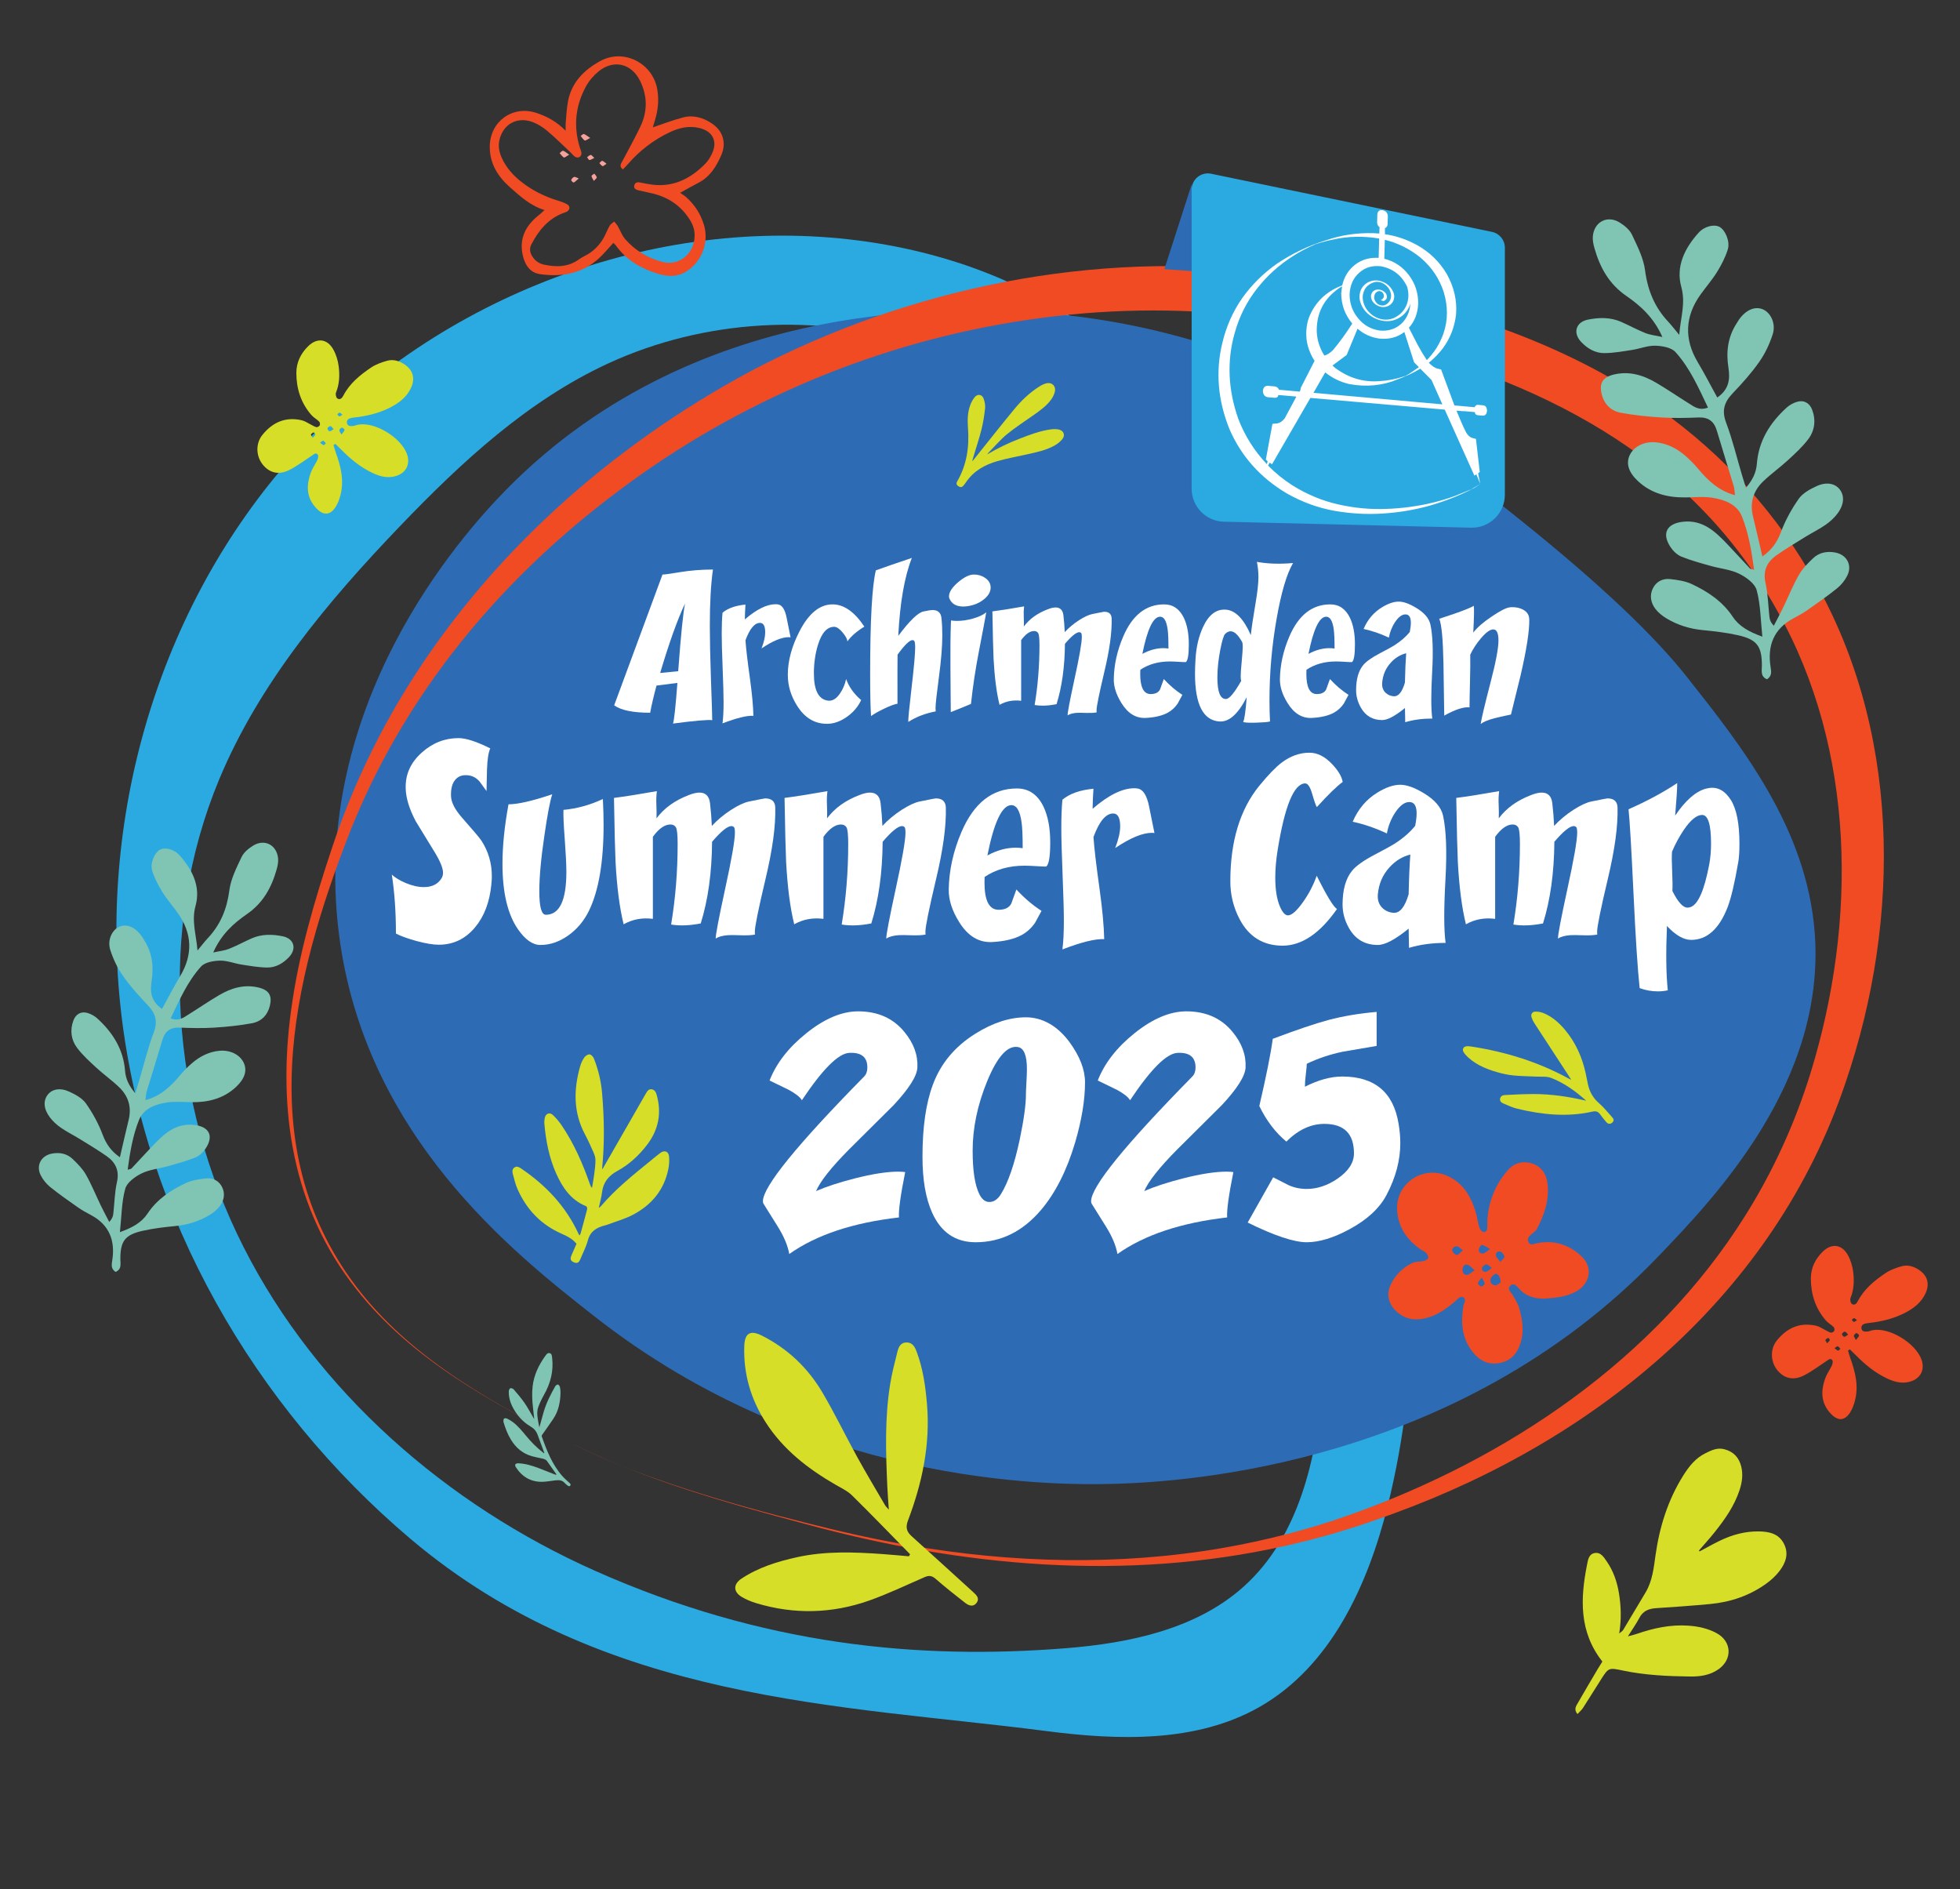 <?xml version="1.0" encoding="UTF-8"?> <svg xmlns="http://www.w3.org/2000/svg" id="Backgrounds" viewBox="0 0 1740 1677"><rect x="0" y="0" width="1740" height="1677" fill="#333333" stroke="none"/><defs><style> .cls-1 { fill: none; } .cls-2 { fill: #f7a19b; } .cls-3 { fill: #80c4b4; } .cls-4 { fill: #f04b23; } .cls-5 { fill: #2d6cb5; } .cls-6 { fill: #fff; } .cls-7 { fill: #d7de27; } .cls-8 { fill: #2baae2; } </style></defs><path class="cls-8" d="M1144.77,608.99c-32.52-105.1-67.96-215.03-148.11-291.36-62.63-59.66-147.79-92.87-234.1-104.09-181.95-23.64-372.06,49.96-495.69,183.72-123.63,133.76-180.33,322.88-159.19,502.66,21.15,179.79,117.53,348.27,256.86,466.06,172.18,145.58,383.19,147.06,564.08,170.47,64.15,8.31,133.25,10.59,189.31-21.25,63.65-36.16,96.56-108.55,114.06-178.91,59.75-240.16-14.03-490.8-87.21-727.31ZM1174.21,1229.66c-5.48,65.06-21.02,134.26-69.84,178.34-42.03,37.95-101.44,50.44-158.23,54.96-130.69,10.4-268.91-2.42-417.81-68.69-132.19-58.84-247.03-159.19-311.96-287.09-64.93-127.9-76.88-283.33-21.7-415.61,35.53-85.18,96.26-157.66,160.44-224.58,54.38-56.7,113.3-111.44,184.99-144.49,85.26-39.3,185.69-44.81,275.31-16.47,89.62,28.35,167.7,89.99,216.64,169.28,47.76,77.38,67.4,168,86.26,256.66,34.89,163.96,69.98,330.73,55.91,497.68Z"></path><path class="cls-1" d="M1746,990.19c-79.61,14.12-128.28-226.33-174.82-272.58-97.78-97.18-273.15-57.48-262.85,71.79,20.36,255.39,263.32,93.93,194.03-4.36-69.29-98.29-234.12,60.23-261.49-23.35"></path><path class="cls-3" d="M494,1308.67c-2.79-3.95-5.54-7.92-8.38-11.83-1.24-1.71-3.24-2.03-5.16-2.45-2.72-.59-5.46-1.11-8.14-1.85-8.28-2.27-14.32-7.48-18.72-14.69-2.92-4.78-4.93-9.98-6.52-15.34-.08-.27-.22-.55-.19-.81.13-.89.03-2.13.56-2.56.55-.44,1.87-.38,2.62-.04,1.75.82,3.45,1.83,5.01,2.98,4.71,3.47,8.35,8.01,12.05,12.47,4.39,5.29,9.18,10.18,14.6,14.43.42.33.87.63,1.32.96.08-.19.18-.3.16-.37-1.96-5.33-3.95-10.64-5.91-15.98-1.07-2.91-2.71-5.24-5.48-6.89-5.12-3.05-9.58-6.92-13.06-11.8-4.22-5.92-7.22-12.32-7.08-19.78.02-1.03.55-2.6,1.27-2.91.77-.33,2.42.24,3.05.96,3.33,3.88,6.69,7.77,9.6,11.96,2.85,4.11,5.18,8.58,7.74,12.89.22.37.44.75.92,1.55-.4-3.69-.72-6.9-1.09-10.11-.73-6.32-1.04-12.65-.32-19,1.16-10.14,5.46-18.98,11.37-27.12.9-1.24,1.9-2.77,3.74-2.3,1.94.5,1.98,2.38,2.18,3.96,1.45,11.9-1.39,22.85-7.27,33.19-1.92,3.37-3.62,6.92-4.96,10.55-1.74,4.72-.7,9.58.12,14.36.19,1.13.47,2.24.79,3.8,1.37-4.91,2.55-9.38,3.86-13.82,2.36-8.01,6.16-15.4,10.23-22.64.43-.77,1.7-1.67,2.38-1.53.74.15,1.62,1.36,1.81,2.24.39,1.83.53,3.76.48,5.64-.23,7.98-1.82,15.63-6.29,22.4-3.28,4.96-6.82,9.76-10.22,14.64-.18.26-.26.73-.15,1.02,4.44,12.66,9.3,25.12,18.36,35.37,1.91,2.16,4.14,4.04,6.26,6.02.75.7,1.47,1.45.68,2.4-.79.96-1.71.41-2.49-.23-.77-.64-1.64-1.21-2.27-1.97-2.15-2.61-5.03-2.84-8.03-2.54-3.71.38-7.4,1.14-11.11,1.31-10.71.49-18.78-4.21-24.49-13.12-.42-.65-.66-1.95-.3-2.41.46-.59,1.62-.9,2.47-.87,6.26.2,12.18,2.02,17.98,4.19,4.75,1.77,9.43,3.71,14.15,5.56.51.2,1.05.32,1.58.47.09-.13.18-.25.27-.38Z"></path><path class="cls-7" d="M1508.79,1377.03c6.04-3.2,11.98-6.6,18.13-9.56,10.91-5.25,22.4-8.41,34.6-8.2,8.95.15,17.4,1.84,22.08,10.75,4.66,8.88,1.73,17.03-3.69,24.21-3.31,4.39-7.58,8.29-12.06,11.5-14.81,10.62-31.6,16.29-49.65,17.99-15.97,1.51-31.97,2.63-47.98,3.67-6.55.43-11.65,2.43-14.88,8.65-2.66,5.12-6.07,9.85-10.16,16.37,3.95-1.09,6.04-1.55,8.05-2.25,14.8-5.09,29.88-8.36,45.68-7.23,8.73.62,17.14,2.4,24.89,6.57,13.68,7.36,14.43,23.35,1.66,32.22-7.49,5.21-16.13,6.44-24.77,6.34-20.1-.23-40.19-1.16-59.96-5.3-12.63-2.64-12.66-2.69-19.52,8.05-5.34,8.37-10.53,16.84-15.93,25.17-1.24,1.91-3.07,3.44-4.88,5.42-3.52-4.33-1.13-7.24.38-9.9,5.78-10.17,11.79-20.22,17.73-30.29,1.29-2.18,2.67-4.31,4-6.43-20.75-26.3-19.63-55.83-13.59-86.05.82-4.11,1.47-9.24,6.63-10.25,5.43-1.06,8.13,3.52,10.7,7.2,6.08,8.71,9.42,18.57,11.07,28.99,1.79,11.36,2.17,22.78.14,35.17,1.61-1.39,2.86-2.05,3.49-3.08,6.71-11.1,13.34-22.24,19.96-33.4,6.01-10.14,7.18-21.55,8.78-32.91,3.55-25.21,11.01-49.11,24.65-70.83,5.07-8.08,10.95-15.48,19.69-19.76,5.16-2.52,10.38-5.2,16.71-3.56,8.33,2.16,13.11,7.45,15.08,15.5,1.74,7.14.69,14.15-1.6,21.03-4.66,14.02-13.03,25.85-22.1,37.22-4.43,5.55-9.23,10.8-13.87,16.18.19.25.37.51.56.76Z"></path><path class="cls-4" d="M1640.58,1198.71c.67,2.22,1.23,4.48,2.02,6.66,4.47,12.37,7.59,24.91,4.09,38.08-.96,3.63-2.34,7.35-4.38,10.47-4.61,7.1-10.49,7.46-16.45,1.46-9.53-9.59-9.65-20.81-5.26-32.57,1.41-3.77,3.94-7.11,5.64-10.79.64-1.4,1.12-3.76.4-4.72-1.68-2.23-3.49-.35-5.19.77-6.57,4.31-12.89,9.13-19.85,12.69-9.55,4.89-17.91,2.79-23.93-4.81-6-7.58-6.3-18.67-.22-26.2,9.05-11.21,20.6-16.38,35.08-12.97,2.62.62,4.99,2.31,7.46,3.53,1.79.88,3.5,2.08,5.39,2.55.86.22,2.56-.74,2.99-1.6.43-.86.15-2.69-.54-3.37-2.15-2.12-4.98-3.6-6.93-5.86-9.24-10.67-13.29-23.3-13.3-37.28,0-9.44,3.93-17.28,10.55-23.78,7.75-7.6,16.8-6.68,22.19,2.83,2.55,4.5,4.18,9.86,4.83,15.01.99,7.81.73,15.72-2.36,23.31-.58,1.42.01,4.4,1.12,5.2,2.36,1.7,4.23-.2,5.37-2.42,5.56-10.78,14.69-18.19,24.39-24.78,4.29-2.92,9.5-4.81,14.56-6.21,5.65-1.56,11.1.26,15.89,3.61,7.08,4.97,8.96,12.11,5.43,20.08-3.6,8.12-10.17,13.31-17.68,17.29-9.07,4.81-18.88,7.49-29.04,8.92-2.01.28-4.05.41-6.04.78-2.39.45-4.68,1.51-4.32,4.35.37,2.94,2.86,3.19,5.31,2.9.75-.09,1.52-.24,2.23-.5,13.26-4.79,37.11,7.87,44.69,22.87,5.61,11.09.09,21.16-12.3,22.79-6.09.8-11.6-.89-16.96-3.39-10.77-5.02-19.75-12.45-28.03-20.83-1.69-1.71-3.44-3.37-5.16-5.05-.57.33-1.13.66-1.7.99ZM1647.65,1189.38c1.3-1.78,2.46-2.8,2.76-4.03.13-.52-1.57-2.13-2.36-2.07-.85.06-2.11,1.41-2.25,2.34-.14.9.92,1.99,1.85,3.76ZM1640.72,1184.57c-1.3-1.24-2.14-2.64-2.9-2.6-.95.05-2.38,1.16-2.59,2.05-.16.71,1.1,2.37,1.91,2.51.86.15,1.95-1,3.57-1.95ZM1628.58,1196.59c1.42,1.04,2.24,2.01,3.21,2.22.53.11,1.34-1.06,2.02-1.66-.77-.78-1.43-1.86-2.37-2.22-.5-.2-1.48.82-2.86,1.67ZM1622.08,1192.29c1.11-1.26,2.1-1.97,2.37-2.88.14-.47-1.24-1.98-1.53-1.88-.94.33-1.95,1.05-2.39,1.91-.22.42.76,1.46,1.56,2.85ZM1648.54,1171.82c-1.31-.98-2.01-1.91-2.61-1.85-.7.07-1.33.99-1.98,1.54.59.63,1.11,1.62,1.81,1.77.6.13,1.4-.69,2.79-1.47Z"></path><path class="cls-7" d="M296.07,394.99c.67,2.22,1.23,4.48,2.02,6.66,4.47,12.37,7.59,24.91,4.09,38.08-.96,3.63-2.34,7.35-4.38,10.47-4.61,7.1-10.49,7.46-16.45,1.46-9.53-9.59-9.65-20.81-5.26-32.57,1.41-3.77,3.94-7.11,5.64-10.79.64-1.4,1.12-3.76.4-4.72-1.68-2.23-3.49-.35-5.19.77-6.57,4.31-12.89,9.13-19.85,12.69-9.55,4.89-17.91,2.79-23.93-4.81-6-7.58-6.3-18.67-.22-26.2,9.05-11.21,20.6-16.38,35.08-12.97,2.62.62,4.99,2.31,7.46,3.53,1.79.88,3.5,2.08,5.39,2.55.86.22,2.56-.74,2.99-1.6.43-.86.15-2.69-.54-3.37-2.15-2.12-4.98-3.6-6.93-5.86-9.24-10.67-13.29-23.3-13.3-37.28,0-9.44,3.93-17.28,10.55-23.78,7.75-7.6,16.8-6.68,22.19,2.83,2.55,4.5,4.18,9.86,4.83,15.01.99,7.81.73,15.72-2.36,23.31-.58,1.42.01,4.4,1.12,5.2,2.36,1.7,4.23-.2,5.37-2.42,5.56-10.78,14.69-18.19,24.39-24.78,4.29-2.92,9.5-4.81,14.56-6.21,5.65-1.56,11.1.26,15.89,3.61,7.08,4.97,8.96,12.11,5.43,20.08-3.6,8.12-10.17,13.31-17.68,17.29-9.07,4.81-18.88,7.49-29.04,8.92-2.01.28-4.05.41-6.04.78-2.39.45-4.68,1.51-4.32,4.35.37,2.94,2.86,3.19,5.31,2.9.75-.09,1.52-.24,2.23-.5,13.26-4.79,37.11,7.87,44.69,22.87,5.61,11.09.09,21.16-12.3,22.79-6.09.8-11.6-.89-16.96-3.39-10.77-5.02-19.75-12.45-28.03-20.83-1.69-1.71-3.44-3.37-5.16-5.05-.57.33-1.13.66-1.7.99ZM303.14,385.66c1.3-1.78,2.46-2.8,2.76-4.03.13-.52-1.57-2.13-2.36-2.07-.85.06-2.11,1.41-2.25,2.34-.14.9.92,1.99,1.85,3.76ZM296.21,380.85c-1.3-1.24-2.14-2.64-2.9-2.6-.95.05-2.38,1.16-2.59,2.05-.16.71,1.1,2.37,1.91,2.51.86.15,1.95-1,3.57-1.95ZM284.07,392.87c1.42,1.04,2.24,2.01,3.21,2.22.53.11,1.34-1.06,2.02-1.66-.77-.78-1.43-1.86-2.37-2.22-.5-.2-1.48.82-2.86,1.67ZM277.58,388.57c1.11-1.26,2.1-1.97,2.37-2.88.14-.47-1.24-1.98-1.53-1.88-.94.33-1.95,1.05-2.39,1.91-.22.42.76,1.46,1.56,2.85ZM304.03,368.1c-1.31-.98-2.01-1.91-2.61-1.85-.7.07-1.33.99-1.98,1.54.59.63,1.11,1.62,1.81,1.77.6.13,1.4-.69,2.79-1.47Z"></path><path class="cls-4" d="M632.48,109.94c-7.83-5.46-16.67-8.13-26.06-5.71-9.01,2.32-17.72,5.76-26.88,8.81.59-1.97,1.26-4.31,1.98-6.63,2.68-8.64,3.49-17.38,2.11-26.38-3.62-23.66-29.52-37.3-50.52-25.96-14.51,7.84-25.74,19.01-28.92,36.1-1.15,6.21-1.41,12.59-1.99,18.9-.17,1.85-.03,3.72-.03,6.97-8.2-8.24-16.82-12.89-26.38-15.95-20.9-6.67-40.75,7.78-40.99,29.79-.17,15.23,7.13,26.79,18.02,36.41,9.03,7.98,17.93,16.26,30.59,20.17-1.89,1.7-2.97,2.72-4.1,3.69-1.16,1-2.39,1.91-3.53,2.93-10.82,9.67-15.21,21.3-11.13,35.67,2.21,7.78,6.74,13.46,14.88,14.6,19.5,2.75,37.6-.54,52.57-14.44,4.26-3.96,7.97-8.52,12.47-13.38,1.04,1.14,1.8,1.82,2.39,2.63,9.19,12.76,22.05,20.16,36.71,24.7,7.93,2.46,16.09,3.23,23.79-.89,14.97-8.01,22.39-26.2,17.46-42.4-2.96-9.73-8.28-17.99-15.9-24.72-1.43-1.26-3.13-2.22-5.25-3.69,6.44-3.55,11.24-6.35,16.19-8.88,10.4-5.34,16.08-14.6,20.45-24.79,4.54-10.61,1.5-20.99-7.92-27.57ZM632.14,136.18c-1.5,3.19-3.36,6.42-5.8,8.92-13.93,14.29-30.32,22.08-50.82,18.25-2.25-.42-4.53-.75-6.75-1.27-2.5-.59-4.87-.43-5.65,2.29-.82,2.87,1.33,4.05,3.78,4.6,4.47,1.02,8.97,1.87,13.4,3.01,13.94,3.58,24.9,11.29,32.46,23.66,3.94,6.44,4.9,13.27,2.9,20.54-3.3,12.02-15.09,19.45-27.13,16.4-13.13-3.32-24.53-10.04-33.47-20.26-2.92-3.34-4.44-7.88-6.73-11.79-.83-1.41-2.03-2.6-3.06-3.89-1.39,1.24-3.19,2.23-4.07,3.76-2.03,3.51-3.37,7.41-5.42,10.91-3.93,6.71-9.24,12.12-16.3,15.66-1.81.91-3.63,1.88-5.26,3.07-9.64,7.08-20.31,7.26-31.39,4.81-4.45-.98-7.87-3.44-10.29-7.31-2.19-3.49-2.7-7.01-.7-10.82,6.43-12.28,14.81-22.53,28.25-27.63,1.18-.45,2.48-.75,3.49-1.45,2.53-1.75,2.67-4.66.01-6.21-2.6-1.51-5.55-2.52-8.45-3.41-11.81-3.63-22.7-9.02-32.41-16.69-7.29-5.76-13.34-12.55-17.23-21.1-2.39-5.25-3.43-10.67-2.04-16.35,3.4-13.9,15.88-20.67,29.52-15.49,4.66,1.77,9.12,4.65,12.95,7.88,7.19,6.06,13.87,12.74,20.75,19.18,1.3,1.22,2.36,2.78,3.83,3.7,2.81,1.77,5.94-.13,5.66-3.42-.14-1.72-1-3.38-1.52-5.08-5.69-18.74-3.79-36.84,5.53-53.91,2.74-5.01,6.75-9.7,11.18-13.33,13.31-10.89,29.23-7.12,36.85,8.32,6.61,13.41,6.73,27.09.34,40.52-4.91,10.33-10.51,20.32-15.86,30.44-1.27,2.4-3.5,4.67.27,7.72,1.58-1.67,3.15-3.2,4.59-4.85,10.32-11.91,22.58-21.3,36.78-28.08,8.43-4.03,17.19-6.12,26.66-3.83,11.66,2.82,16.24,11.67,11.14,22.54Z"></path><path class="cls-2" d="M496.81,135.91c1.24,1.35,2.28,3.05,3.81,3.88.64.35,2.28-1.17,4.67-2.52-2.39-1.61-3.77-2.99-5.42-3.46-.76-.22-2.03,1.35-3.06,2.1Z"></path><path class="cls-2" d="M518.31,118.94c-.67-.22-1.85,1.11-2.8,1.73,1.16,1.4,2.13,3.13,3.59,4.06.59.37,2.29-1.03,4.84-2.3-2.58-1.67-3.99-2.93-5.64-3.48Z"></path><path class="cls-2" d="M524.47,137.51c-1.14.1-2.19,1.29-3.28,2.01.69.88,1.34,2.45,2.07,2.49,1.15.06,2.36-.91,4.34-1.8-1.45-1.32-2.37-2.77-3.14-2.7Z"></path><path class="cls-2" d="M525.14,156.22c.03,1.21,1.05,2.4,2.03,4.34,1.28-1.47,2.72-2.43,2.6-3.13-.2-1.19-1.38-2.21-2.14-3.31-.88.7-2.51,1.42-2.49,2.1Z"></path><path class="cls-2" d="M532.09,144.78c.93.94,1.73,2.27,2.85,2.66.66.23,1.84-1.06,3.5-2.11-1.67-1.2-2.67-2.39-3.82-2.57-.72-.11-1.68,1.3-2.53,2.03Z"></path><path class="cls-2" d="M509.71,157.04c-1.09.32-2.17,1.59-2.62,2.71-.18.43,1.36,2.2,2.13,2.21.88,0,1.77-1.27,4.58-3.54-1.87-.69-3.17-1.66-4.09-1.38Z"></path><path class="cls-5" d="M1497.47,600.73c-28.48-35.97-75.62-81.34-148.5-139.76-56.36-45.18-210.5-168.75-428.02-183.44-58.1-3.92-297.58-20.1-471.69,157.23-40.72,41.47-173.54,190.96-148.5,393.08,22.3,180.03,155.3,284.34,227.11,340.67,189.17,148.37,399.39,150.41,462.96,148.5,61.58-1.86,303.2-16.53,480.43-200.91,51.05-53.11,149.82-155.86,139.76-288.26-7.03-92.59-64.69-165.4-113.56-227.11Z"></path><path class="cls-4" d="M508.69,1281.66c32.43,16.44,66.83,29.06,101.38,40.28,34.42,11.14,69.95,20.83,105.06,29.64,30.17,7.64,60.69,14.6,91.38,19.88,91.85,16.03,186.55,18.4,278.58,2.58,38.05-6.66,75.94-16.24,112.32-29.18,140.65-49.75,272.11-138.28,352.08-266.1,24.88-39.63,44.4-82.62,58.14-127.34,40.82-133.3,39.95-285.42-29.69-408.97-76.79-139.31-213.83-206.52-363.43-241.79-34.28-8.89-69.32-15.98-104.49-20.05-65.39-7.72-131.79-6.47-196.99,3.19-131.43,19.08-257.3,71.74-363.5,151.57-55.52,41.4-106.02,89.84-148.35,144.73-36.91,47.88-67.58,100.77-90,156.95-52.6,134.02-88.74,286.36,8.78,409.7,48.93,61.68,119.73,99.81,188.72,134.91h0ZM508.69,1281.66c-70.21-35.69-142.51-74.21-192.16-137.16-57.1-71.72-70.35-159.5-58.01-248.47,6.67-49.26,20.76-97.13,36.46-144.15,15.68-47.28,36.84-92.87,62.61-135.51,73.87-121.94,184.14-220.06,309.36-287.22,141.08-74.29,304.91-107.13,463.48-87.32,21.2,2.6,42.36,6.23,63.26,10.68,93.74,20.39,187.48,48.61,267.99,102.88,58.89,39.18,109.15,91.58,144.85,152.73,81.05,135.87,82.01,306.33,31.73,453.23-62.89,186.76-218.9,315.44-400.01,381.67-9,3.41-22.3,7.9-31.5,11.08-6.11,1.87-14.5,4.54-20.66,6.41-7.24,1.99-15.47,4.36-22.74,6.25-5.58,1.29-17.53,4.4-22.93,5.47-141.35,31.67-286.85,18.37-425.55-19.59-70.1-18.74-141-38.57-206.17-70.99h0Z"></path><path class="cls-7" d="M876.38,403.31c9.09-5.32,18.44-9.95,28.2-13.71,9.41-3.63,18.83-7.33,28.94-8.57,2.1-.26,4.34-.23,6.4.21,4.35.93,6,5.02,3.2,8.49-1.85,2.29-4.35,4.29-6.94,5.73-7.61,4.22-16.09,5.98-24.5,7.84-8.69,1.93-17.47,3.52-26.02,5.93-11.37,3.21-21.4,8.78-28.2,18.97-.66.99-1.41,1.92-2.18,2.82-1.41,1.64-2.71,1.72-4.7.39-1.63-1.09-1.7-2.55-.82-4.08,8.55-14.75,10.82-30.74,9.58-47.48-.51-6.91-.44-13.85,2.07-20.44.93-2.45,2.23-4.9,3.9-6.91,2.52-3.05,6.45-2.53,7.84,1.14,1.04,2.75,1.66,5.96,1.36,8.84-.67,6.33-1.68,12.67-3.23,18.83-2.06,8.2-4.76,16.23-7.2,24.33-.36,1.2-.8,2.38-.84,3.82.57-.72,1.14-1.44,1.72-2.16,11.74-14.64,23.34-29.4,35.28-43.88,6.47-7.86,13.81-14.93,22.51-20.4,1.86-1.17,3.92-2.22,6.03-2.76,4.94-1.26,8.75,2.22,7.7,7.22-.53,2.52-1.78,5.06-3.31,7.16-4.06,5.59-9.65,9.59-15.23,13.54-7.98,5.65-16.28,10.93-23.84,17.11-5.93,4.85-10.96,10.82-16.37,16.31-.5.51-.9,1.13-1.35,1.69Z"></path><path class="cls-7" d="M531.56,1072.11c1.02-.74,1.39-.9,1.62-1.18,13.32-15.72,29.38-28.44,45.25-41.37,2.6-2.12,5.17-4.29,7.87-6.3,3.5-2.6,7.17-1.34,7.63,2.98.39,3.67.15,7.55-.57,11.19-3.73,18.79-14.95,32.12-31.54,40.82-7.14,3.75-15.11,5.92-22.7,8.8-.66.25-1.36.43-2.05.6-7.38,1.83-13.09,5.19-15.23,13.39-1.48,5.66-4.33,10.96-6.57,16.42-1.39,3.39-2.92,4.17-5.78,2.96-2.94-1.25-3.56-2.86-2.19-6.15,1.44-3.46,2.99-6.88,4.49-10.3-3.61-4.53-8.64-6.91-13.62-9.12-18.11-8.04-30.72-21.45-38.69-39.33-1.89-4.23-2.93-8.86-4.18-13.35-.62-2.21-.74-4.63,1.56-6.05,2.15-1.33,4.1-.09,5.91,1.13,22.02,14.91,39.68,33.64,50.89,58.03.16.36.41.68.82,1.34.41-.78.82-1.3.98-1.88,1.98-7.16,3.96-14.31,5.8-21.5.2-.78-.31-2.4-.9-2.63-13.5-5.42-21-16.51-26.58-28.96-6.29-14.04-9.16-29.06-10.52-44.35-.14-1.6,0-3.27.31-4.85.81-4.17,4.35-5.58,7.4-2.66,2.92,2.79,5.57,5.96,7.83,9.31,10.93,16.24,18.67,34.04,25.09,52.46.32.92.68,1.82,1.69,2.74.66-4.07,1.44-8.12,1.96-12.2.53-4.14,1.09-8.31,1.08-12.46,0-2.34-.85-4.79-1.81-6.98-2.36-5.4-4.83-10.76-7.58-15.97-10.23-19.37-10.07-39.46-4.28-59.93.79-2.8,2.01-5.61,3.64-8.01.99-1.46,3.16-2.96,4.75-2.9,1.36.05,3.25,2.04,3.87,3.59,3.88,9.79,6.36,19.96,7.27,30.48,1.91,22.16,2.33,44.33.11,66.5-.03.28.06.58.16,1.47.73-1.28,1.21-2.11,1.69-2.95,12.36-21.53,24.71-43.06,37.08-64.59,1.08-1.88,2.3-3.81,4.87-3.52,2.75.31,3.86,2.43,4.53,4.77,4.68,16.44,1.69,31.41-8.76,44.9-7.19,9.29-15.74,17.17-26.04,22.78-7.86,4.28-12.62,10.11-13.67,19.11-.51,4.37-1.79,8.66-2.88,13.73Z"></path><path class="cls-7" d="M807.91,1379.52c-17.12-17.44-34.07-35.05-51.48-52.19-4.03-3.97-9.52-6.54-14.53-9.43-24.61-14.2-46.6-31.19-62.22-55.54-13.23-20.62-19.73-42.97-18.95-67.43.37-11.68,5.32-14.66,15.75-9.39,22.78,11.51,40.69,28.54,53.56,50.33,11.04,18.68,20.46,38.31,30.94,57.34,7.94,14.41,16.41,28.52,24.69,42.74.67,1.15,1.73,2.07,3.39,4.02-.51-7.66-1.05-14.08-1.34-20.51-1.35-30.43-2.34-60.88,2.56-91.12,1.53-9.45,3.97-18.76,6.28-28.06,1.06-4.26,2.62-8.66,8.2-8.72,5.37-.06,7.43,4.06,8.98,8.17,5.67,15.05,7.87,30.78,9.21,46.73,3.01,35.83-4.31,69.94-16.89,103.15-2.2,5.8-1.4,9.75,3.2,13.87,18.35,16.43,36.44,33.15,54.71,49.66,3.05,2.76,5.94,5.66,2.94,9.63-2.98,3.93-7.03,2.3-10.15-.13-8.86-6.9-17.67-13.88-26.13-21.26-3.25-2.84-5.92-3.21-9.71-1.56-16.44,7.13-32.65,14.96-49.52,20.89-32.87,11.56-66.36,12.39-99.88,2.3-4.47-1.34-8.92-3.16-12.93-5.52-7.7-4.53-7.8-11.35-.37-16.29,15.03-9.98,31.94-15.2,49.37-19.05,25.28-5.57,50.78-4.56,76.31-2.74,7.68.55,15.35,1.3,23.03,1.96.33-.63.66-1.25.98-1.88Z"></path><path class="cls-7" d="M1408.18,977.03c-9.35-8.44-19.48-15.76-31.2-20.31-3.95-1.53-8.76-.93-13.19-1.14-10.27-.48-20.6-.25-30.66-2.85-10.81-2.79-21.23-6.44-29.71-14.11-1.53-1.39-2.99-2.97-4.08-4.71-1.56-2.5-.19-5.03,2.74-5.26,1.54-.12,3.14.1,4.68.34,29.97,4.66,58.58,13.48,85.3,28.04.68.37,1.4.69,2.85,1.41-.86-1.35-1.31-2.08-1.78-2.8-10.35-15.83-20.71-31.66-31.02-47.52-1.03-1.59-1.9-3.36-2.47-5.17-.83-2.65.56-4.99,3.31-5.04,2.44-.05,5.07.38,7.33,1.31,7.76,3.2,13.89,8.66,19.19,15.01,9.29,11.14,15.06,24.01,18.16,38.12.75,3.41,1.41,6.83,2.13,10.25,1.42,6.69,4.65,12.14,9.91,16.71,4.25,3.69,7.76,8.23,11.59,12.39,1.46,1.59,1.8,3.2-.02,4.75-1.77,1.5-3.68,1.35-5.28-.54-1.92-2.26-3.8-4.56-5.53-6.96-1.72-2.38-3.84-2.94-6.62-2.31-22.49,5.08-44.73,2.75-66.81-2.53-4.2-1-8.19-2.93-12.21-4.6-1.81-.75-3.48-1.99-3.06-4.33.41-2.25,2.26-3.13,4.25-3.23,8.35-.39,16.71-.87,25.07-.88,15.93-.02,31.59,2.26,47.13,5.96Z"></path><path class="cls-4" d="M1370.74,1152.68c-8.43.05-15.88-2.11-21.83-8.45-2.07-2.21-4.59-6.09-7.88-3.23-3.76,3.28.55,6,2.15,8.85,2.05,3.66,4.41,7.33,5.52,11.31,2.67,9.59,4.35,19.41,1.64,29.33-2.64,9.67-8.04,16.93-18.41,19.18-10.36,2.25-18.53-1.96-24.7-9.81-9.65-12.26-10.56-26.5-7.99-41.26.22-1.29,1.09-2.49,1.25-3.78.35-2.85-2.13-4.64-4.63-3.25-1.6.89-2.84,2.41-4.26,3.62-7.4,6.28-15.17,11.93-24.75,14.51-10.6,2.85-20.17,1.49-28.15-6.69-6.61-6.78-8.04-15.19-3.72-23.6,4.3-8.37,10.8-14.71,19.32-18.61,2.74-1.25,6.23-.77,9.28-1.49,1.61-.38,3.89-1.35,4.28-2.57.41-1.27-.75-3.46-1.85-4.68-1.2-1.33-3.18-1.92-4.72-2.99-12.3-8.59-20.23-19.95-21.02-35.24-1.21-23.43,22.9-39.7,44.42-30.21,13.6,5.99,20.67,17.37,24.97,30.83,1.54,4.82,2.09,9.96,3.55,14.82.51,1.71,2.31,4.13,3.69,4.26,3.14.29,3.56-2.55,3.47-5.11-.37-11.19,2.13-21.94,6.61-31.98,2.89-6.47,7.05-12.64,11.76-17.96,5.5-6.22,13.32-8.36,21.34-5.79,8.48,2.73,12.93,9.72,13.82,18.19,1.52,14.32-2.87,27.54-9.59,39.99-1.08,2.01-3.38,3.39-5.19,4.97-2.18,1.91-3.75,4.05-2.03,6.95,1.64,2.77,3.87,1.48,6.32.93,15.57-3.56,29.43.83,40.67,11.45,10.49,9.91,7.42,24.66-5.35,31.41-8.81,4.66-18.39,5.44-27.99,6.09ZM1332.18,1138.21c.19-4.47-2.57-8.33-4.67-7.47-1.82.74-3.84,2.83-4.29,4.68-.7,2.9,1.5,5.34,4.33,5.41,1.75.05,3.55-1.95,4.64-2.61ZM1309.18,1127.44c-2.82-2.24-4.35-4.27-6.29-4.81-2.91-.81-4.38,1.44-4.51,4.17-.13,2.75,1.29,5.08,4.1,4.75,1.94-.23,3.68-2.17,6.7-4.11ZM1298.61,1109.71c-2.3-1.68-3.52-3.29-4.91-3.44-2.68-.3-4.9,1.4-4.31,4.17.31,1.46,2.67,3.43,4.1,3.43,1.42,0,2.84-2.19,5.11-4.16ZM1322.86,1108.59c-3.46-1.83-5.28-3.31-7.26-3.58-.77-.11-2.57,2.42-2.75,3.9-.3,2.41,1.46,4.18,3.93,3.63,1.69-.37,3.11-1.94,6.09-3.95ZM1331.97,1120.13c1.77-2.27,3.82-3.83,3.58-4.83-.41-1.7-2-3.84-3.57-4.36-2.32-.76-4.34,1.11-3.9,3.55.31,1.71,2.1,3.15,3.89,5.63ZM1324.41,1125.32c-2.37-1.53-3.76-3.14-5.01-3.04-1.33.11-3.29,1.66-3.61,2.93-.62,2.49,1.27,4.02,3.66,3.59,1.43-.26,2.63-1.78,4.96-3.48ZM1315.43,1133.86c-1.72,2.52-3.23,3.82-3.34,5.22-.07.92,1.81,2.6,2.99,2.78.88.13,2.89-1.57,2.9-2.48.02-1.42-1.23-2.85-2.56-5.52Z"></path><path class="cls-3" d="M1507.76,206.77c-12.19,13.6-20.2,29.77-15.18,47.92,4.01,14.49-.6,27.06-1.85,42.53-4.18-5.02-6.76-8.47-9.69-11.59-12.13-12.87-18.32-27.92-20.62-45.64-1.42-10.91-6.82-21.5-11.63-31.67-2.08-4.4-6.67-8.2-10.99-10.85-10.95-6.74-22.6-.58-23.75,12.29-.3,3.38.44,7,1.38,10.32,4.87,17.22,12.81,31.87,28.39,42.62,12.58,8.68,24.38,19.23,31.96,36.42-6.3-1.39-10.9-1.81-15.02-3.46-7.29-2.92-14.23-6.72-21.42-9.91-9.59-4.25-19.73-4.07-29.64-2.05-10.74,2.19-13.55,11.72-6.11,19.7,5.54,5.94,12.58,10.09,20.74,10.02,8.22-.06,16.46-1.57,24.63-2.83,6.89-1.07,13.73-3.92,20.53-3.73,6.13.17,14.22,1.55,17.9,5.61,12.89,14.24,20.55,31.85,28.88,49.31-7.94,3.01-12.49-.93-17.2-3.85-9.66-6-19.03-12.46-28.83-18.22-11.6-6.82-24.06-10.57-37.65-7.25-9.89,2.41-13.05,7.69-10.65,17.47,2.2,8.93,8.25,14.86,16.94,16.45,11.95,2.2,24.14,3.45,36.28,4.2,10.88.67,21.84.4,32.74-.03,8.87-.35,13.83,3.53,16.28,11.87,4.82,16.37,10.01,32.63,14.91,48.97.76,2.54.77,5.3,1.16,8.15-14.85-4.05-24.4-13.46-33.21-23.99-3.35-4-7.09-7.76-11.05-11.16-7.43-6.39-15.94-10.79-25.86-11.77-10.35-1.02-19.63,3.58-23.3,11.26-3.53,7.39-1.19,15.26,7.32,23.19,11.91,11.09,26.47,14.63,42.3,14.44,7.85-.1,15.85-.92,23.52.27,11,1.7,22.13,5.77,26.51,16.84,5.87,14.82,8.53,30.68,10.69,47.09-2.06-.63-3.14-.62-3.65-1.16-6.53-6.91-12.9-13.97-19.45-20.86-10.99-11.53-22.21-22.65-40.22-20.56-14.35,1.66-18.81,10.5-10.8,22.52,2.31,3.47,5.88,6.9,9.66,8.43,8.42,3.41,17.28,5.78,26.05,8.26,8.38,2.37,17.47,3.13,25.12,6.88,6.27,3.07,13.97,8.65,15.6,14.61,3.49,12.72,3.47,26.4,5.05,41.27-11.89-4.31-20.55-9.05-26.3-17.69-9.07-13.64-22.11-22.33-36.46-29.04-5.75-2.69-12.5-3.62-18.91-4.37-6.53-.76-12.31,1.99-15.39,7.96-3.29,6.38-2.06,13.04,2.16,18.55,2.57,3.36,6.18,6.2,9.84,8.4,9.86,5.93,20.61,9.25,32.17,10.37,10.41,1,20.89,2.22,31.08,4.5,17.1,3.82,21.38,9.79,21.4,26.9,0,4.53-1.51,9.77,4.57,12.27,4.46-3.1,3.85-6.48,3.11-11.29-2.86-18.49,2.84-33.55,20.27-42.79,4.25-2.25,8.5-4.57,12.43-7.32,8.94-6.27,17.91-12.54,26.4-19.38,3.63-2.93,6.84-6.92,8.95-11.07,4.77-9.38-.32-18.79-10.69-20.71-7.28-1.34-14.2,0-19.59,5.12-4.69,4.47-9.47,9.28-12.64,14.84-5.39,9.46-9.47,19.66-14.22,29.5-2.53,5.24-5.32,10.37-7.99,15.55-2.92-3.05-3.62-5.4-3.89-7.81-1.14-9.99-1.26-20.2-3.45-29.95-2.5-11.12,1.31-18.92,9.89-24.9,8.23-5.74,16.86-10.92,25.4-16.19,5.95-3.67,12.27-6.77,18-10.74,3.89-2.69,7.56-6.04,10.42-9.79,6.12-8.04,6.57-16.05,2.02-21.76-4.15-5.21-11.7-6.8-20.49-2.73-5.8,2.68-12.24,6.17-15.75,11.16-6.44,9.14-11.98,19.26-15.9,29.72-3.33,8.87-7.99,15.59-16.41,21.49-2.94-12.62-5.5-24.08-8.31-35.47-3-12.17.19-22.66,9-31.13,6.91-6.65,14.81-12.24,21.87-18.74,6.39-5.88,12.94-11.83,18.14-18.71,5.79-7.68,6.98-16.91,3.47-26.2-2.29-6.07-7.41-8.84-13.55-6.96-3.23.99-6.52,2.79-9.02,5.06-14.72,13.36-24.89,29.43-26.47,49.66-.64,8.21-3.74,14.49-9.75,21.61-1.51-4.91-2.53-8.17-3.51-11.45-4.61-15.52-8.39-31.34-14.07-46.45-4.01-10.67-1.7-18.12,5.71-25.88,8.43-8.83,16.68-18.02,23.68-27.98,5.18-7.38,9.22-15.93,11.98-24.54,3.07-9.55-1.84-19.49-9.07-22.3-7.04-2.74-14.95.8-20.99,9.44-.75,1.07-1.38,2.23-2.09,3.34-7.76,12.04-9.33,25.19-7.17,39.07,1.55,9.98.75,19.26-9.89,26.55-6-10.9-11.38-21.37-17.4-31.46-12.05-20.18-11.41-40.48,2.52-59.91,4.84-6.75,10.35-13.06,14.7-20.09,3.87-6.26,7.36-12.99,9.52-19.98,2.19-7.07-2.22-17.08-7.16-19.9-4.7-2.69-13.43-.89-18.97,5.29Z"></path><path class="cls-3" d="M159.45,759.24c11.38,12.69,18.85,27.78,14.16,44.72-3.74,13.52.56,25.25,1.72,39.69,3.9-4.69,6.31-7.9,9.04-10.81,11.32-12.01,17.1-26.06,19.24-42.59,1.32-10.18,6.37-20.07,10.85-29.56,1.94-4.11,6.23-7.65,10.26-10.13,10.22-6.29,21.09-.54,22.17,11.47.28,3.16-.41,6.54-1.29,9.63-4.54,16.07-11.95,29.74-26.49,39.77-11.74,8.1-22.75,17.94-29.82,33.99,5.88-1.3,10.18-1.69,14.02-3.23,6.81-2.73,13.28-6.27,19.99-9.25,8.95-3.97,18.41-3.8,27.66-1.91,10.03,2.04,12.64,10.94,5.7,18.38-5.17,5.55-11.74,9.42-19.35,9.36-7.67-.06-15.36-1.46-22.98-2.64-6.43-1-12.82-3.66-19.16-3.48-5.72.16-13.27,1.44-16.7,5.23-12.03,13.29-19.18,29.73-26.96,46.02,7.41,2.81,11.66-.86,16.05-3.59,9.01-5.6,17.76-11.62,26.9-17,10.83-6.37,22.46-9.86,35.14-6.77,9.23,2.25,12.18,7.17,9.93,16.31-2.05,8.34-7.7,13.86-15.81,15.36-11.16,2.05-22.53,3.22-33.86,3.92-10.15.62-20.38.37-30.55-.03-8.28-.32-12.9,3.3-15.19,11.07-4.5,15.27-9.34,30.45-13.91,45.7-.71,2.37-.72,4.95-1.08,7.6,13.86-3.78,22.77-12.56,30.99-22.39,3.13-3.74,6.61-7.24,10.31-10.42,6.93-5.96,14.88-10.07,24.13-10.98,9.66-.95,18.32,3.34,21.74,10.51,3.3,6.9,1.11,14.24-6.83,21.64-11.11,10.35-24.7,13.65-39.47,13.48-7.33-.09-14.79-.86-21.95.25-10.27,1.59-20.65,5.38-24.74,15.72-5.48,13.83-7.96,28.63-9.98,43.94,1.92-.59,2.93-.58,3.41-1.09,6.09-6.45,12.03-13.04,18.15-19.46,10.25-10.76,20.73-21.14,37.53-19.19,13.39,1.55,17.56,9.8,10.08,21.02-2.16,3.24-5.49,6.44-9.01,7.87-7.86,3.18-16.13,5.4-24.31,7.71-7.82,2.21-16.3,2.92-23.45,6.42-5.85,2.86-13.03,8.08-14.56,13.64-3.26,11.87-3.24,24.64-4.72,38.51,11.1-4.02,19.17-8.44,24.54-16.51,8.46-12.73,20.63-20.84,34.02-27.1,5.36-2.51,11.67-3.38,17.65-4.08,6.09-.71,11.49,1.85,14.37,7.43,3.07,5.95,1.93,12.17-2.01,17.31-2.4,3.14-5.77,5.79-9.19,7.84-9.21,5.53-19.23,8.64-30.02,9.67-9.72.94-19.49,2.07-29,4.2-15.96,3.57-19.95,9.13-19.97,25.1,0,4.22,1.41,9.11-4.26,11.45-4.16-2.89-3.59-6.05-2.9-10.54,2.67-17.26-2.65-31.31-18.92-39.93-3.96-2.1-7.94-4.27-11.6-6.84-8.34-5.85-16.71-11.7-24.63-18.09-3.39-2.73-6.38-6.45-8.35-10.33-4.45-8.76.29-17.54,9.98-19.33,6.79-1.25,13.25,0,18.28,4.78,4.38,4.17,8.84,8.66,11.79,13.85,5.03,8.83,8.84,18.35,13.27,27.53,2.37,4.89,4.96,9.68,7.45,14.51,2.73-2.85,3.38-5.04,3.63-7.28,1.06-9.33,1.18-18.85,3.22-27.95,2.33-10.38-1.22-17.65-9.23-23.23-7.68-5.36-15.73-10.19-23.71-15.11-5.55-3.43-11.45-6.32-16.8-10.02-3.63-2.51-7.06-5.64-9.72-9.13-5.72-7.5-6.13-14.98-1.88-20.31,3.87-4.86,10.92-6.34,19.12-2.55,5.42,2.5,11.42,5.76,14.7,10.41,6.01,8.53,11.18,17.97,14.84,27.73,3.1,8.28,7.45,14.55,15.31,20.06,2.75-11.77,5.13-22.47,7.75-33.1,2.8-11.36-.18-21.15-8.4-29.05-6.45-6.2-13.82-11.42-20.41-17.49-5.96-5.49-12.08-11.04-16.92-17.46-5.41-7.17-6.52-15.78-3.24-24.45,2.14-5.67,6.92-8.25,12.65-6.49,3.02.93,6.08,2.6,8.42,4.72,13.73,12.47,23.23,27.47,24.71,46.34.6,7.67,3.49,13.52,9.1,20.16,1.41-4.58,2.37-7.62,3.27-10.68,4.3-14.48,7.83-29.25,13.13-43.35,3.74-9.95,1.59-16.91-5.33-24.15-7.87-8.24-15.56-16.81-22.09-26.11-4.83-6.88-8.6-14.87-11.18-22.9-2.86-8.92,1.71-18.18,8.46-20.81,6.57-2.56,13.95.75,19.59,8.81.7,1,1.29,2.08,1.95,3.11,7.24,11.24,8.7,23.51,6.69,36.46-1.45,9.31-.7,17.98,9.23,24.78,5.6-10.17,10.62-19.95,16.24-29.36,11.25-18.83,10.65-37.78-2.35-55.91-4.51-6.3-9.66-12.18-13.72-18.75-3.61-5.84-6.87-12.12-8.89-18.64-2.04-6.59,2.07-15.94,6.68-18.57,4.38-2.51,12.54-.83,17.7,4.93Z"></path><g><polygon class="cls-5" points="1058.05 163.25 1033.69 238.88 1058.03 240.62 1058.05 163.25"></polygon><path class="cls-8" d="M1086.48,463.05l219.46,5.33c16.45.4,30.01-12.83,30.01-29.29v-219.2c0-6.81-4.78-12.69-11.45-14.07l-249.32-51.61c-8.92-1.85-17.28,4.96-17.28,14.07v265.48c0,15.9,12.69,28.9,28.58,29.29Z"></path><path class="cls-6" d="M1292.6,279.43c1.05-12.44-1.68-24.53-8.23-36.27-6.49-10.94-15.34-19.49-26.57-25.72-9.02-4.93-18.42-8.12-28.3-9.56l-.02-5.38c1.44-.6,2.25-1.78,2.38-3.45l.19-7.27c-.21-2.73-1.6-4.46-4.17-5.12l-.73-.13c-2.58-.26-4.1.97-4.41,3.62l-.18,7.31c0,1.69.74,3.15,2.15,4.23l-.23,5.59-5.47-.34c-14.5-.34-28.38,1.7-41.6,6.25-15.6,4.79-30.14,11.72-43.56,20.72-12.2,8.5-22.62,18.81-31.22,30.91-8.22,11.89-14.04,25.06-17.47,39.48-6.16,25.16-4.07,50.8,6.24,76.45,10.53,24.39,27.69,43.45,51.15,57.31,13.45,7.6,27.47,12.7,41.95,15.3,14.38,2.53,28.63,3.34,42.8,2.47,14.47-.91,28.42-3.24,41.84-6.99,14.16-4.07,27.49-9.4,40.08-16.01l5.35-3.34c-2.74,1.57-5.57,3.18-8.4,4.68l1.12-.53-.26.21-1.41.73-.22.06.22-.13-13.83,5.65c-6.18,2.23-12.5,4.2-19.08,5.81-13.67,3.35-27.8,5.26-42.34,5.76-14.03.5-28.07-.8-42.07-3.97-14.25-3.18-27.87-8.81-40.74-16.82-7.97-5.08-15.21-10.97-21.79-17.67l1.36-2.62,2.14,1.41,34.04-58.87,119.26,10.37,26.32,58.57,1.79-1.07,3.35,8.25-1.82-9.15,1.46-1.23-3.39-29.37-3.31-.83c-2.11-.68-3.94-2.33-5.51-5.05-2.64-5.3-5.44-11.71-8.48-19.21l6.33.55v-.11s9.97.87,9.97.87l.42,1.56c.53.67,1.14.99,1.98,1.17l5.04.43c1.97-.13,3.11-1.5,3.43-4.28-.12-2.85-1.15-4.5-3.11-4.86l-5.04-.46c-1.28-.04-2.27.65-2.94,2.11l-17.87-1.6-.1-.23-11.75-31.7-3.57-.8c-2.24-.7-4.65-2.4-7.35-5.14,2.49-1.99,4.83-4.1,7.01-6.42.83-.86,1.63-1.76,2.42-2.67,1.11-1.25,2.15-2.58,3.14-3.87,6.37-8.62,10.26-18.47,11.6-29.59ZM1281.36,296.22c-1.52,4.33-3.48,8.34-5.79,12.17-1.46,2.32-3.03,4.55-4.79,6.65-1.28,1.58-2.65,3.11-4.12,4.6-2.71-4.06-5.46-8.65-8.2-13.71l-7.71-15c5.1-5.66,7.86-12.76,8.26-21.35.08-9.54-2.67-17.99-8.25-25.36-5.58-7.42-12.88-12.31-21.83-14.57l.44-16.8c11.57,2.81,22.13,8.09,31.66,15.8,9.91,8.4,16.74,18.54,20.58,30.39,3.96,12.95,3.87,25.33-.25,37.17ZM1270.81,337.24l9.65,21.66-114.43-10.23,10.43-18.12c6.32,5.05,13.42,8.48,21.33,10.34,15.28,2.82,29.58,1.41,42.88-4.13,7.12-2.57,13.85-5.74,20.21-9.5l9.92,9.97ZM1167.36,216.98l-.57.12,2.49-.85-1.22.47c1.62-.57,3.23-1.1,4.88-1.54,3.47-1.05,7.05-1.92,10.71-2.6,13.19-2.94,26.77-3.19,40.72-.86l-.44,17.16c-7.96-.47-14.89,1.48-20.75,5.92-5.89,4.49-9.77,10.64-11.64,18.5l-.72.3c-13.97,5.45-23.66,15.03-28.95,28.66-1.98,5.91-2.62,12.1-2,18.59.74,6.37,2.91,12.48,6.49,18.39l.67,1.04-12.18,23.8-.48,2.42-.54,1.08-18.37-1.64c-.76-1.74-1.99-2.7-3.57-2.93l-6.39-.58c-2.63-.04-4.09,1.56-4.36,4.68.18,3.13,1.58,4.88,4.2,5.43l6.38.55c1.02-.04,1.9-.25,2.58-.88l.64-1.61,15.6,1.36v.12s.3.03.3.03l-10.32,19.2c-2.06,2.67-4.37,4.15-6.84,4.54l-4.06.34-5.86,31.73,1.61,1.54-.7,2.54c-11.17-11.79-19.57-25.17-25.32-40.07-9.2-26.06-10.32-51.68-3.17-76.58,4.05-14.54,10.65-27.61,19.71-39.13,8.95-11.45,19.66-21.12,32.06-28.98,6.15-3.92,12.66-7.35,19.42-10.26ZM1184.78,258.83c2.03-1.79,4.22-3.35,6.66-4.66l-.77,6.11c.07,10.29,3.35,19.27,9.82,26.89-5.5,8.65-11.17,16.46-17.05,23.49-2.68,2.67-5.22,4.33-7.73,4.94-4.13-6.56-6.35-13.51-6.75-20.92-.39-14.81,4.92-26.81,15.82-35.85ZM1206.76,242.01c5.22-4.73,11.75-6.6,19.51-5.62,10.62,2.16,18.26,8.25,22.97,18.22,1.66,5.96,1.39,11.45-.74,16.52-2.21,5.07-6.02,8.88-11.41,11.28-6.06,2.34-12.12,1.61-18.14-2.24-5.97-4.26-9.09-9.85-9.26-16.78.58-6.76,4.12-11.1,10.62-13.01,3.41-.63,6.58.15,9.44,2.39,2.86,2.23,4.53,5.04,5.16,8.52.28,3.2-.68,5.87-3,8-2.69,2.33-5.7,2.52-8.95.5-3.04-2.75-3.78-5.75-2.26-9.08.89-1.35,2.14-2.17,3.7-2.43,1.99.2,3.31,1.22,3.99,3.17.47,2.16-.26,3.69-2.15,4.58-.41.18-.22.49.51.78l1.74.39c2.95-1.5,3.54-3.79,1.76-6.88-2.17-2.52-4.87-3.61-8.02-3.26-3.13.64-4.82,2.56-5.18,5.69.13,3.2,1.62,5.75,4.48,7.72,2.85,1.84,5.72,2.46,8.57,1.85,2.93-.6,5.15-2.23,6.63-4.87,1.28-2.78,1.36-5.61.03-8.51-1.33-2.95-3.33-5.33-6.03-7.15-5.97-3.64-11.7-3.91-17.21-.71-5.13,3.48-7.24,8.47-6.44,14.95,1.46,6.55,5.1,11.56,10.92,15.12,5.75,3.42,11.68,4.6,17.8,3.48,6.97-1.74,12.02-5.74,15.1-12.06l1.19-2.96c-.65,7.65-3.48,13.68-8.49,18.12-5.12,4.45-11.39,6.35-18.78,5.65-7.71-1.13-14.07-4.72-19.01-10.71-5.14-6.12-7.68-13.27-7.71-21.39.4-8.24,3.27-14.68,8.68-19.28ZM1259.64,325.9l-9.03,6.14-2.96,1.59,2.39-.88c-4.83,2.1-6.31,2.72-4.43,1.87l.44-.19c.48-.26,1-.52,1.6-.8l-1.6.57c-6.8,2.3-13.9,3.65-21.36,4.09-14.01,1.15-27.03-2.64-38.99-11.41l-2.81-2.44,12.62-9.35,9.65-23.33c5.62,4.88,12.15,7.79,19.46,8.77,8.58.85,15.92-1.1,22.11-5.85l8.62,26.88,4.29,4.35Z"></path></g><g><g><path class="cls-6" d="M436.21,785.01c-1.5,15.59-6.29,28.24-14.37,37.97-8.58,10.37-19.38,15.55-32.39,15.55-4.86,0-11.33-1.07-19.41-3.22-7.65-2.07-13.83-4.29-18.55-6.65,0-19.23-1.22-36.68-3.65-52.34,3,2.72,7.08,5.19,12.23,7.4,5.79,2.43,11.19,3.65,16.19,3.65,7.22,0,12.44-2.57,15.66-7.72.93-1.5,1.39-3.18,1.39-5.04,0-4.29-2.83-10.94-8.47-19.95-9.65-15.66-14.91-24.24-15.77-25.74-5.72-10.87-8.69-20.55-8.9-29.06-.43-12.44,4.36-23.09,14.37-31.96,9.51-8.51,20.38-12.76,32.6-12.76,6.51,0,15.87,3.04,28.1,9.12-1.65,3.58-2.61,9.83-2.9,18.77-.14,6.36-.29,12.73-.43,19.09-2-2.72-4-5.47-6.01-8.26-3.08-3.65-6.86-5.58-11.37-5.79-4.43-.28-7.9,1.07-10.4,4.08-2.72,3.22-3.97,8.04-3.75,14.48.21,5.58,3.47,11.94,9.76,19.09,9.94,11.23,15.69,18.05,17.27,20.48,6.15,9.51,9.22,20.02,9.22,31.53,0,2.36-.14,4.79-.43,7.29Z"></path><path class="cls-6" d="M535.2,709.18c.43,8.15.64,15.84.64,23.06,0,32.96-4.33,58.34-12.98,76.15-4.43,9.08-10.6,16.41-18.5,21.99-7.9,5.58-16.11,8.37-24.61,8.37-6.79,0-13.41-4.61-19.84-13.83-9.22-13.23-13.84-32.64-13.84-58.24,0-15.66,1.79-33.25,5.36-52.77,8.22,0,21.16-2.97,38.82-8.9-1.93,5.79-4.22,17.77-6.86,35.93-3.08,20.66-4.61,37.39-4.61,50.19,0,13.87,1.93,20.81,5.79,20.81,12.15,0,18.23-12.69,18.23-38.07,0-6.44-.5-16.41-1.5-29.92-.93-12.3-1.29-20.66-1.07-25.1,12.08-1.14,23.74-4.36,34.96-9.65Z"></path><path class="cls-6" d="M688.24,716.8c.43,16.45-2.47,37.64-8.69,63.6-6.29,26.53-9.44,42.04-9.44,46.55,0,.93.04,1.79.11,2.57-2.93.57-6.9.79-11.9.64-6.08-.21-10.08-.25-12.01-.11-4.79.36-8.44,1.36-10.94,3-.14-3,2.61-17.52,8.26-43.54,5.86-26.74,8.79-43.58,8.79-50.51,0-2.86-.34-4.54-1.02-5.04-.68-.5-1.34-.75-1.98-.75-3.58,0-9.33,4.65-17.27,13.94-.21,27.53-3.58,51.69-10.08,72.5-10.01,1.93-18.77,2.25-26.28.96,3.86-23.24,5.79-47.08,5.79-71.54,0-8.29-.54-13.25-1.61-14.85-1.07-1.61-2.68-2.41-4.83-2.41-5.08,0-10.26,3.65-15.55,10.94v72.82c-9.44-1.22-18.09.39-25.95,4.83-3.58-14.44-5.97-32.93-7.19-55.45-.43-9.15-.9-28.06-1.39-56.73,9.58-1.21,22.27-3.22,38.07-6.01-.5,4.15-.64,8.15-.43,12.01.21,4.86.25,8.9.11,12.12,6.72-9.01,16.23-15.87,28.53-20.59,3.79-1.5,6.97-2.25,9.54-2.25,5.58,0,8.72,3.15,9.44,9.44.79,6.65,1.32,13.37,1.61,20.16,4.86-5.29,10.62-10.08,17.27-14.37,6.29-4,11.51-6.44,15.66-7.29,9.08-1.86,13.87-2.79,14.37-2.79,5.86,0,8.86,2.72,9.01,8.15Z"></path><path class="cls-6" d="M839.67,716.8c.43,16.45-2.47,37.64-8.69,63.6-6.29,26.53-9.44,42.04-9.44,46.55,0,.93.04,1.79.11,2.57-2.93.57-6.9.79-11.9.64-6.08-.21-10.08-.25-12.01-.11-4.79.36-8.44,1.36-10.94,3-.14-3,2.61-17.52,8.26-43.54,5.86-26.74,8.79-43.58,8.79-50.51,0-2.86-.34-4.54-1.02-5.04-.68-.5-1.34-.75-1.98-.75-3.58,0-9.33,4.65-17.27,13.94-.21,27.53-3.58,51.69-10.08,72.5-10.01,1.93-18.77,2.25-26.28.96,3.86-23.24,5.79-47.08,5.79-71.54,0-8.29-.54-13.25-1.61-14.85-1.07-1.61-2.68-2.41-4.83-2.41-5.08,0-10.26,3.65-15.55,10.94v72.82c-9.44-1.22-18.09.39-25.95,4.83-3.58-14.44-5.97-32.93-7.19-55.45-.43-9.15-.9-28.06-1.39-56.73,9.58-1.21,22.27-3.22,38.07-6.01-.5,4.15-.64,8.15-.43,12.01.21,4.86.25,8.9.11,12.12,6.72-9.01,16.23-15.87,28.53-20.59,3.79-1.5,6.97-2.25,9.54-2.25,5.58,0,8.72,3.15,9.44,9.44.79,6.65,1.32,13.37,1.61,20.16,4.86-5.29,10.62-10.08,17.27-14.37,6.29-4,11.51-6.44,15.66-7.29,9.08-1.86,13.87-2.79,14.37-2.79,5.86,0,8.86,2.72,9.01,8.15Z"></path><path class="cls-6" d="M928.8,769.13c-1.57.07-4.36-.04-8.37-.32-4.72-.29-8.37-.43-10.94-.43-13.66,0-25.46,3.32-35.39,9.97-.07,1.79-.11,3.47-.11,5.04,0,15.87,4.08,23.92,12.23,24.13,5.79.07,9.65-1.79,11.58-5.58,1.5-4.15,3-8.29,4.5-12.44,7.08,7.65,14.51,13.98,22.31,18.98-1.86,3.5-3.75,7.01-5.68,10.51-3.15,4.65-7.19,8.33-12.12,11.05-6.65,3.5-15.3,5.54-25.95,6.11-11.87.64-21.66-5.29-29.39-17.8-6.29-10.08-9.37-19.7-9.22-28.85.28-17.09,4.04-34.07,11.26-50.94,11.01-25.81,27.42-38.72,49.23-38.72,10.58,0,18.48,5.43,23.7,16.3,3.93,8.37,5.9,18.88,5.9,31.53s-1.18,19.59-3.54,21.45ZM907.89,752.83c0-10.87-.32-18.48-.97-22.84-1.43-10.58-4.61-15.69-9.54-15.34-8.08.64-15.02,15.52-20.81,44.62,8.58-4.58,16.91-6.86,24.99-6.86,2.07,0,4.18.14,6.33.43Z"></path><path class="cls-6" d="M1024.89,739.42c-.72-.14-1.47-.21-2.25-.21-8.37,0-19.23,4.5-32.6,13.51,2.93-7.65,4.4-14.05,4.4-19.2,0-7.65-2.07-11.48-6.22-11.48-6.51,0-12.33,6.97-17.48,20.9.64,9.57,2.43,24.82,5.36,45.75,2.5,18,3.9,32.97,4.18,44.9-7.87-.43-20.23,2.61-37.11,9.11.86-6.58,1.29-15.05,1.29-25.42,0-8.29-.38-21.88-1.13-40.75-.75-18.88-1.13-32.71-1.13-41.5,0-9.94.32-18.34.97-25.2,6.39-5.36,15.57-8.61,27.56-9.76-.42,6.04-.67,11.98-.75,17.8,14.08-12.15,26.42-18.23,37-18.23,1.14,0,2.25.11,3.32.32,4.58.93,7.83,6.11,9.76,15.55,1.64,8.01,3.25,15.98,4.83,23.92Z"></path><path class="cls-6" d="M1191.98,694.06c-5.01,3.58-12.66,11.01-22.95,22.31-.72-.86-2.15-4.93-4.29-12.23-1.79-6.01-3.86-8.94-6.22-8.79-9.87.36-17.95,19.99-24.24,58.88-1.43,8.87-2.15,17.09-2.15,24.67,0,10.65,1.36,19.2,4.08,25.63,2.29,5.43,4.75,8.08,7.4,7.94,3.29-.21,7.6-4.04,12.92-11.48,5.33-7.44,9.45-15.34,12.39-23.7,9.01,18.09,15.02,27.92,18.02,29.49-15.23,21.81-31.42,32.67-48.58,32.6-17.09-.14-29.71-7.97-37.86-23.49-5.51-10.44-8.26-21.66-8.26-33.68,0-35.54,8.62-63.85,25.85-84.94,7.86-9.58,14.44-16.37,19.73-20.38,7.79-5.86,16.02-8.79,24.67-8.79,7.08,0,13.83,3.43,20.27,10.3,5.36,5.72,8.44,10.94,9.22,15.66Z"></path><path class="cls-6" d="M1283.36,836.91c-11.94,0-22.77,1.46-32.5,4.4-.14-4.79-.25-10.47-.32-17.05-11.87,9.65-20.99,14.48-27.35,14.48-11.37,0-19.88-4.93-25.53-14.8-3.86-6.72-5.79-13.73-5.79-21.02,0-13.01,2.75-22.95,8.26-29.81,3.5-4.43,10.37-9.33,20.59-14.69,8.72-4.58,14.33-7.65,16.84-9.22,7.79-4.93,14.05-10.33,18.77-16.19.86-4.36,1.29-8.04,1.29-11.05,0-6.58-2.07-9.94-6.22-10.08-4.22-.14-8.44,2.9-12.66,9.12-3.79,5.72-6.29,11.98-7.51,18.77-10.23-4.79-20.34-8.26-30.35-10.4,4.79-11.3,12.19-19.98,22.2-26.06,7.44-4.5,14.08-6.76,19.95-6.76s12.73,2.5,21.02,7.51c9.72,5.86,15.41,12.51,17.05,19.95,2.79,12.87,3.5,31.53,2.15,55.98-1.5,26.67-1.47,45.65.11,56.95ZM1252.04,758.52c-7.08,1.72-13.26,5.51-18.55,11.37-6.08,6.65-9.51,14.66-10.3,24.02-.43,5.08,1,9.15,4.29,12.23,2.79,2.5,6.08,3.86,9.87,4.08,5.5.21,9.9-5.29,13.19-16.52.29-14.08.79-25.81,1.5-35.18Z"></path><path class="cls-6" d="M1435.98,716.8c.43,16.45-2.47,37.64-8.69,63.6-6.29,26.53-9.44,42.04-9.44,46.55,0,.93.04,1.79.11,2.57-2.93.57-6.9.79-11.9.64-6.08-.21-10.08-.25-12.01-.11-4.79.36-8.44,1.36-10.94,3-.14-3,2.61-17.52,8.26-43.54,5.86-26.74,8.79-43.58,8.79-50.51,0-2.86-.34-4.54-1.02-5.04-.68-.5-1.34-.75-1.98-.75-3.58,0-9.33,4.65-17.27,13.94-.21,27.53-3.58,51.69-10.08,72.5-10.01,1.93-18.77,2.25-26.28.96,3.86-23.24,5.79-47.08,5.79-71.54,0-8.29-.54-13.25-1.61-14.85-1.07-1.61-2.68-2.41-4.83-2.41-5.08,0-10.26,3.65-15.55,10.94v72.82c-9.44-1.22-18.09.39-25.95,4.83-3.58-14.44-5.97-32.93-7.19-55.45-.43-9.15-.9-28.06-1.39-56.73,9.58-1.21,22.27-3.22,38.07-6.01-.5,4.15-.64,8.15-.43,12.01.21,4.86.25,8.9.11,12.12,6.72-9.01,16.23-15.87,28.53-20.59,3.79-1.5,6.97-2.25,9.54-2.25,5.58,0,8.72,3.15,9.44,9.44.79,6.65,1.32,13.37,1.61,20.16,4.86-5.29,10.62-10.08,17.27-14.37,6.29-4,11.51-6.44,15.66-7.29,9.08-1.86,13.87-2.79,14.37-2.79,5.86,0,8.86,2.72,9.01,8.15Z"></path><path class="cls-6" d="M1543.23,764.74c-3.22,18.8-6.4,32.32-9.55,40.54-7.51,19.3-18.3,28.96-32.39,28.96-6.58,0-13.73-4.11-21.45-12.33-1,23.91-.75,42.93.75,57.06-2.72.64-5.65.96-8.79.96-5.58,0-10.98-.96-16.19-2.89-1.79-16.58-3.61-44.64-5.47-84.19-1.86-39.55-3.32-64.4-4.4-74.55,16.52-7.29,30.92-15.04,43.22-23.26,0,4.93-.61,14.55-1.82,28.85,9.08-13.37,18.09-21.31,27.03-23.81,2.15-.57,4.15-.86,6.01-.86,6.22,0,11.62,3.5,16.19,10.51,5.22,8.01,7.83,21.13,7.83,39.36,0,6.29-.32,11.51-.96,15.66ZM1517.38,767.31c1.07-5.72,1.61-11.9,1.61-18.55,0-16.95-2.65-25.42-7.94-25.42-4.79,0-10.19,4.4-16.19,13.19-4.15,6.15-7.65,12.62-10.51,19.41-.29,3.72-.25,9.47.11,17.27.36,7.79.43,13.66.21,17.59,4.93,9.87,9.37,14.8,13.3,14.8.79,0,1.57-.11,2.36-.32,6.93-1.93,12.62-14.59,17.05-37.97Z"></path></g><g><path class="cls-6" d="M814.41,947.62c-.42,7.55-7.42,18.62-21.01,33.21-13.25,13.17-26.54,26.38-39.88,39.63-15.68,15.85-25.37,28.1-29.06,36.73,9.06-3.94,20.46-7.67,34.22-11.2,15.85-4.03,28.77-6.04,38.75-6.04,2.26,0,4.32.13,6.16.38-4.11,20.38-5.96,33.8-5.54,40.26-41.01,4.7-73.47,15.52-97.37,32.46-1.34-7.55-4.78-15.72-10.32-24.53-4.19-6.71-8.39-13.42-12.58-20.13-.34-.59-.5-1.3-.5-2.14,0-12.91,29.98-49.86,89.95-110.83,1.84-1.93,2.77-4.57,2.77-7.93,0-9.22-5.37-13.54-16.1-12.96-9.65.5-23.65,14.51-42.02,42.02-1.68-2.85-5.62-5.95-11.83-9.31-5.62-2.68-11.24-5.41-16.86-8.18,6.04-15.43,16.94-29.44,32.71-42.02,16.1-12.91,31.41-19.37,45.92-19.37,17.44,0,31.16,6.12,41.14,18.37,8.22,9.98,12.03,20.51,11.45,31.58Z"></path><path class="cls-6" d="M963.23,960.7c0,15.68-2.94,33.51-8.81,53.47-7.38,24.83-17.53,44.83-30.44,60.01-16.19,18.95-35.48,28.43-57.87,28.43-17.86,0-30.74-8.76-38.62-26.29-5.7-12.66-8.55-29.19-8.55-49.57,0-26.25,3.06-47.55,9.18-63.91,6.96-18.87,19.58-34.01,37.87-45.41,15.43-9.64,30.36-14.47,44.79-14.47s27.97,7.42,38.87,22.27c9.06,12.5,13.59,24.32,13.59,35.48ZM910.77,971.27c0-1.84.15-5.32.44-10.44.29-5.11.44-9.1.44-11.95,0-11.99-2.6-18.49-7.8-19.5-9.31-1.76-18.49,8.39-27.55,30.44-8.55,20.97-12.83,41.43-12.83,61.39,0,17.86,1.97,30.74,5.91,38.62,2.26,4.7,5.24,7.04,8.93,7.04,4.03,0,7.46-2.35,10.32-7.04,6.46-10.48,11.99-26.58,16.61-48.31,3.69-17.61,5.54-31.03,5.54-40.26Z"></path><path class="cls-6" d="M1105.76,947.62c-.42,7.55-7.42,18.62-21.01,33.21-13.25,13.17-26.54,26.38-39.88,39.63-15.68,15.85-25.37,28.1-29.06,36.73,9.06-3.94,20.46-7.67,34.22-11.2,15.85-4.03,28.77-6.04,38.75-6.04,2.26,0,4.32.13,6.16.38-4.11,20.38-5.96,33.8-5.54,40.26-41.01,4.7-73.47,15.52-97.37,32.46-1.34-7.55-4.78-15.72-10.32-24.53-4.19-6.71-8.39-13.42-12.58-20.13-.34-.59-.5-1.3-.5-2.14,0-12.91,29.98-49.86,89.95-110.83,1.84-1.93,2.77-4.57,2.77-7.93,0-9.22-5.37-13.54-16.1-12.96-9.65.5-23.65,14.51-42.02,42.02-1.68-2.85-5.62-5.95-11.83-9.31-5.62-2.68-11.24-5.41-16.86-8.18,6.04-15.43,16.94-29.44,32.71-42.02,16.1-12.91,31.41-19.37,45.92-19.37,17.44,0,31.16,6.12,41.14,18.37,8.22,9.98,12.03,20.51,11.45,31.58Z"></path><path class="cls-6" d="M1241.62,997.56c1.01,5.96,1.51,11.66,1.51,17.11,0,15.18-4.07,30.49-12.2,45.92-6.29,11.91-17.32,22.1-33.09,30.57-14.17,7.63-26.8,11.45-37.87,11.45s-28.77-5.83-52.33-17.49l22.64-40.13c4.61,2.35,9.23,4.7,13.84,7.04,4.95,2.18,10.23,3.27,15.85,3.27,9.48,0,18.7-3.1,27.68-9.31,9.56-6.62,14.34-14.05,14.34-22.27,0-17.44-8.76-26.17-26.29-26.17-11.99,0-23.23,5.24-33.71,15.72-9.73-8.05-17.74-18.58-24.03-31.58,6.12-26.25,10.11-46.13,11.95-59.63,21.13-7.97,37.61-13.54,49.44-16.73,13-3.44,27.26-5.83,42.77-7.17v30.19c-10.06,1.68-20.13,3.4-30.19,5.16-11.49,2.43-22.1,6-31.83,10.69,0,1.51-.27,4.53-.82,9.06-.55,4.53-.82,8.3-.82,11.32,11.91-6.04,22.94-9.06,33.09-9.06,28.85,0,45.54,14.01,50.07,42.02Z"></path></g><g><path class="cls-6" d="M632.93,505.53c-1.85,12.74-2.78,29.39-2.78,49.95,0,11.68.32,26.93.95,45.75.74,20.4,1.14,33.06,1.19,37.98-3.91-.53-15.51.48-34.81,3.01,1-2.96,2.3-14.99,3.89-36.08l-18.55,2.38c-2.54,9.41-4.41,17.44-5.63,24.1-15.22,0-25.88-2.19-31.95-6.58l42.9-116.08c1.16.11,6.18-.58,15.06-2.06,9.78-1.59,19.69-2.38,29.73-2.38ZM608.19,535.58c-6.71,14.16-14.09,34.74-22.13,61.74l16.02-1.57c2.38-32.24,4.42-52.29,6.11-60.16Z"></path><path class="cls-6" d="M701.83,565.71c-.53-.11-1.08-.16-1.67-.16-6.18,0-14.22,3.33-24.1,9.99,2.17-5.66,3.25-10.39,3.25-14.19,0-5.66-1.53-8.48-4.6-8.48-4.81,0-9.12,5.15-12.92,15.45.48,7.08,1.8,18.35,3.96,33.83,1.85,13.31,2.88,24.37,3.09,33.19-5.81-.32-14.96,1.93-27.43,6.73.63-4.86.95-11.13.95-18.79,0-6.13-.28-16.17-.83-30.13-.56-13.95-.83-24.18-.83-30.68,0-7.35.24-13.56.72-18.63,4.72-3.96,11.51-6.37,20.37-7.21-.31,4.47-.49,8.86-.55,13.16,10.41-8.99,19.53-13.48,27.35-13.48.84,0,1.67.08,2.46.24,3.38.69,5.79,4.52,7.22,11.5,1.22,5.92,2.4,11.81,3.57,17.68Z"></path><path class="cls-6" d="M767.32,556.19c-6.93,4.28-11.95,8.67-15.06,13.16,0-1.85-1.35-4.44-4.04-7.77-2.91-3.49-5.45-5.23-7.61-5.23-6.4,0-11.23,5.39-14.51,16.17-2.38,7.77-3.57,16.17-3.57,25.21,0,15.12,4.23,23.18,12.69,24.18,3.75.42,7.22-1.67,10.39-6.26,2.59-3.7,4.44-8.01,5.55-12.92,2.54,7.03,6.98,13.24,13.32,18.63-2.64,5.82-6.82,10.76-12.53,14.83-5.87,4.17-11.81,6.26-17.84,6.26-10.94,0-19.77-5.34-26.48-16.02-5.5-8.72-8.25-17.87-8.25-27.43,0-12.37,3.46-25.27,10.39-38.69,8.19-15.91,17.97-23.87,29.34-23.87,10.04,0,19.45,6.58,28.23,19.74Z"></path><path class="cls-6" d="M835.75,548.34c.53,4.81.79,9.99.79,15.54,0,9.73-1,22.11-3.01,37.15-2.01,15.04-3.01,24.17-3.01,27.39,0,1.11.05,2.12.16,3.01-9.25,1.75-17.36,4.86-24.34,9.36-.16-2.17.79-12.08,2.85-29.73,2.17-18.45,3.25-30.55,3.25-36.31,0-3.07-.24-4.97-.71-5.71-.42-.58-.95-.87-1.59-.87-2.7,0-7.14,4.31-13.32,12.92-.11,4.44-.13,18.95-.08,43.53-2.7.42-6.63,1.88-11.81,4.36-4.86,2.33-8.75,4.52-11.66,6.58-.53-7.66-.79-20.14-.79-37.42,0-47.47,1.69-78.1,5.07-91.89,7.35-2.7,18-6.37,31.95-11.02-6.55,16.7-10.57,39.75-12.05,69.14,10.1-13.48,17.57-20.69,22.44-21.65,4.07-.85,6.69-1.27,7.85-1.27,4.81,0,7.48,2.3,8.01,6.9Z"></path><path class="cls-6" d="M879.44,521.54c0,3.44-1.69,6.66-5.07,9.67-2.91,2.59-6.34,4.49-10.31,5.71-3.22.95-6.21,1.43-8.96,1.43-6.03,0-10.07-2.27-12.13-6.82-.32-.69-.48-1.43-.48-2.22,0-3.75,2.72-7.95,8.17-12.61,5.34-4.49,9.96-6.74,13.88-6.74s7.16,1,10.07,3.01c3.22,2.22,4.84,5.07,4.84,8.56ZM875.55,543.5c-.53,3.28-2.78,15.22-6.74,35.84-2.85,14.64-5.13,29.79-6.82,45.43-4.18,1.8-10.15,4.23-17.92,7.29,0,1.8-.11-11.6-.32-40.2-.11-15.43.03-28.15.4-38.14l.16-3.01c1.59.26,3.33.4,5.23.4,4.6,0,9.33-.69,14.19-2.06,5.07-1.43,9.01-3.28,11.81-5.55Z"></path><path class="cls-6" d="M986.87,548.98c.32,12.16-1.82,27.83-6.42,47.02-4.65,19.61-6.98,31.08-6.98,34.41,0,.69.03,1.32.08,1.9-2.17.42-5.1.58-8.8.48-4.49-.16-7.45-.18-8.88-.08-3.54.26-6.24,1-8.09,2.22-.11-2.22,1.93-12.95,6.11-32.19,4.33-19.77,6.5-32.22,6.5-37.34,0-2.11-.25-3.36-.75-3.73-.5-.37-.99-.55-1.47-.55-2.64,0-6.9,3.44-12.77,10.31-.16,20.35-2.64,38.22-7.45,53.6-7.4,1.43-13.88,1.67-19.43.71,2.85-17.18,4.28-34.81,4.28-52.89,0-6.13-.4-9.79-1.19-10.98s-1.98-1.78-3.57-1.78c-3.75,0-7.59,2.7-11.5,8.09v53.84c-6.98-.9-13.37.29-19.19,3.57-2.64-10.68-4.41-24.34-5.31-40.99-.32-6.77-.66-20.75-1.03-41.94,7.08-.9,16.46-2.38,28.15-4.44-.37,3.07-.48,6.03-.32,8.88.16,3.6.18,6.58.08,8.96,4.97-6.66,12-11.74,21.09-15.22,2.8-1.11,5.15-1.67,7.06-1.67,4.12,0,6.45,2.33,6.98,6.98.58,4.92.98,9.88,1.19,14.91,3.59-3.91,7.85-7.45,12.77-10.62,4.65-2.96,8.51-4.76,11.58-5.39,6.71-1.37,10.25-2.06,10.62-2.06,4.33,0,6.55,2.01,6.66,6.03Z"></path><path class="cls-6" d="M1052.76,587.67c-1.16.05-3.22-.03-6.18-.24-3.49-.21-6.18-.32-8.09-.32-10.1,0-18.82,2.46-26.17,7.37-.05,1.32-.08,2.56-.08,3.73,0,11.74,3.01,17.68,9.04,17.84,4.28.05,7.14-1.32,8.56-4.12,1.11-3.06,2.22-6.13,3.33-9.2,5.23,5.66,10.73,10.33,16.49,14.03-1.38,2.59-2.77,5.18-4.2,7.77-2.33,3.44-5.31,6.16-8.96,8.17-4.92,2.59-11.31,4.1-19.19,4.52-8.77.48-16.02-3.91-21.72-13.16-4.65-7.45-6.93-14.56-6.82-21.33.21-12.63,2.99-25.19,8.33-37.66,8.14-19.08,20.27-28.62,36.39-28.62,7.82,0,13.66,4.02,17.52,12.05,2.91,6.18,4.36,13.95,4.36,23.31s-.87,14.48-2.62,15.86ZM1037.3,575.62c0-8.03-.24-13.66-.71-16.89-1.06-7.82-3.41-11.6-7.06-11.34-5.97.48-11.1,11.47-15.38,32.98,6.34-3.38,12.5-5.07,18.47-5.07,1.53,0,3.09.11,4.68.32Z"></path><path class="cls-6" d="M1147.91,499.74c-5.6,9.62-10.44,25.95-14.51,49-4.28,24.05-6.42,48.45-6.42,73.18,0,6.34.16,12.5.48,18.47-2.22.53-6.18.87-11.89,1.03-6.03.21-10.02.03-11.97-.56,1.16-2.17,2.22-9.51,3.17-22.04-7.56,14.85-15.57,22.04-24.02,21.57-14.59-.85-21.88-15.01-21.88-42.5,0-3.81.16-8.3.48-13.48.69-10.52,2.91-19.82,6.66-27.91,4.97-10.78,11.66-15.91,20.06-15.38,8.51.48,15.96,8.01,22.36,22.6.63-6.24,2.03-15.7,4.2-28.38,1.69-9.88,2.54-17.58,2.54-23.07,0-4.6-.45-9.12-1.35-13.56,9.62,1.74,20.32,2.09,32.11,1.03ZM1102.71,569.83c-3.54-6.34-6.95-9.51-10.23-9.51-1.59,0-3.17.74-4.76,2.22-1.38,1.32-2.85,6.11-4.44,14.35-1.69,8.78-2.54,16.94-2.54,24.5,0,12.95,2.59,19.29,7.77,19.03,2.91-.16,7.37-5.52,13.4-16.1-.32-.79-.48-2.19-.48-4.2,0-2.33.3-6.7.91-13.12.61-6.42.91-10.74.91-12.96s-.19-3.51-.56-4.2Z"></path><path class="cls-6" d="M1200.24,587.67c-1.16.05-3.22-.03-6.18-.24-3.49-.21-6.18-.32-8.09-.32-10.1,0-18.82,2.46-26.17,7.37-.05,1.32-.08,2.56-.08,3.73,0,11.74,3.01,17.68,9.04,17.84,4.28.05,7.14-1.32,8.56-4.12,1.11-3.06,2.22-6.13,3.33-9.2,5.23,5.66,10.73,10.33,16.49,14.03-1.38,2.59-2.77,5.18-4.2,7.77-2.33,3.44-5.31,6.16-8.96,8.17-4.92,2.59-11.31,4.1-19.19,4.52-8.77.48-16.02-3.91-21.72-13.16-4.65-7.45-6.93-14.56-6.82-21.33.21-12.63,2.99-25.19,8.33-37.66,8.14-19.08,20.27-28.62,36.39-28.62,7.82,0,13.66,4.02,17.52,12.05,2.91,6.18,4.36,13.95,4.36,23.31s-.87,14.48-2.62,15.86ZM1184.77,575.62c0-8.03-.24-13.66-.71-16.89-1.06-7.82-3.41-11.6-7.06-11.34-5.97.48-11.1,11.47-15.38,32.98,6.34-3.38,12.5-5.07,18.47-5.07,1.53,0,3.09.11,4.68.32Z"></path><path class="cls-6" d="M1271.52,637.78c-8.83,0-16.84,1.08-24.02,3.25-.11-3.54-.19-7.74-.24-12.61-8.77,7.14-15.51,10.7-20.22,10.7-8.4,0-14.7-3.65-18.87-10.94-2.85-4.97-4.28-10.15-4.28-15.54,0-9.62,2.03-16.97,6.1-22.04,2.59-3.28,7.66-6.9,15.22-10.86,6.45-3.38,10.6-5.66,12.45-6.82,5.76-3.65,10.39-7.64,13.88-11.97.63-3.22.95-5.95.95-8.17,0-4.86-1.53-7.35-4.6-7.45-3.12-.11-6.24,2.14-9.36,6.74-2.8,4.23-4.65,8.85-5.55,13.88-7.56-3.54-15.04-6.11-22.44-7.69,3.54-8.35,9.01-14.77,16.41-19.27,5.5-3.33,10.41-5,14.75-5s9.41,1.85,15.54,5.55c7.19,4.33,11.39,9.25,12.61,14.75,2.06,9.51,2.59,23.31,1.59,41.39-1.11,19.72-1.08,33.75.08,42.1ZM1248.36,579.82c-5.23,1.27-9.81,4.07-13.72,8.4-4.49,4.92-7.03,10.84-7.61,17.76-.32,3.75.74,6.77,3.17,9.04,2.06,1.85,4.49,2.85,7.29,3.01,4.07.16,7.32-3.91,9.75-12.21.21-10.41.58-19.08,1.11-26.01Z"></path><path class="cls-6" d="M1357.62,549.69c.21,10.1-2.35,26.67-7.69,49.71-2.85,11.58-5.71,23.18-8.56,34.81-7.19,1.48-12.13,2.59-14.83,3.33-5.5,1.48-9.51,3.14-12.05,5,.69-4.71,3.65-17.15,8.88-37.34,4.6-17.65,6.9-29.86,6.9-36.63s-1.56-9.91-4.68-9.91c-2.75,0-6.37,2.62-10.86,7.85-4.02,4.76-7.19,9.62-9.51,14.59.11,6.08.03,14.33-.24,24.74-.27,10.94-.4,18.29-.4,22.04-5.13-.63-12.61,1.8-22.44,7.29-.21-15.54-.45-31.11-.71-46.7-.42-21.35-1.67-34.44-3.73-39.25,4.86-1.59,9.22-3.04,13.08-4.36,9.25-3.22,15.12-5.6,17.6-7.14.37,2.7.21,10.62-.48,23.79,3.33-4.44,8.83-9.22,16.49-14.35,7.03-4.76,12.16-7.43,15.38-8.01.84-.16,1.82-.24,2.93-.24,3.65,0,6.84.77,9.59,2.3,3.49,1.96,5.26,4.78,5.31,8.48Z"></path></g></g></svg> 